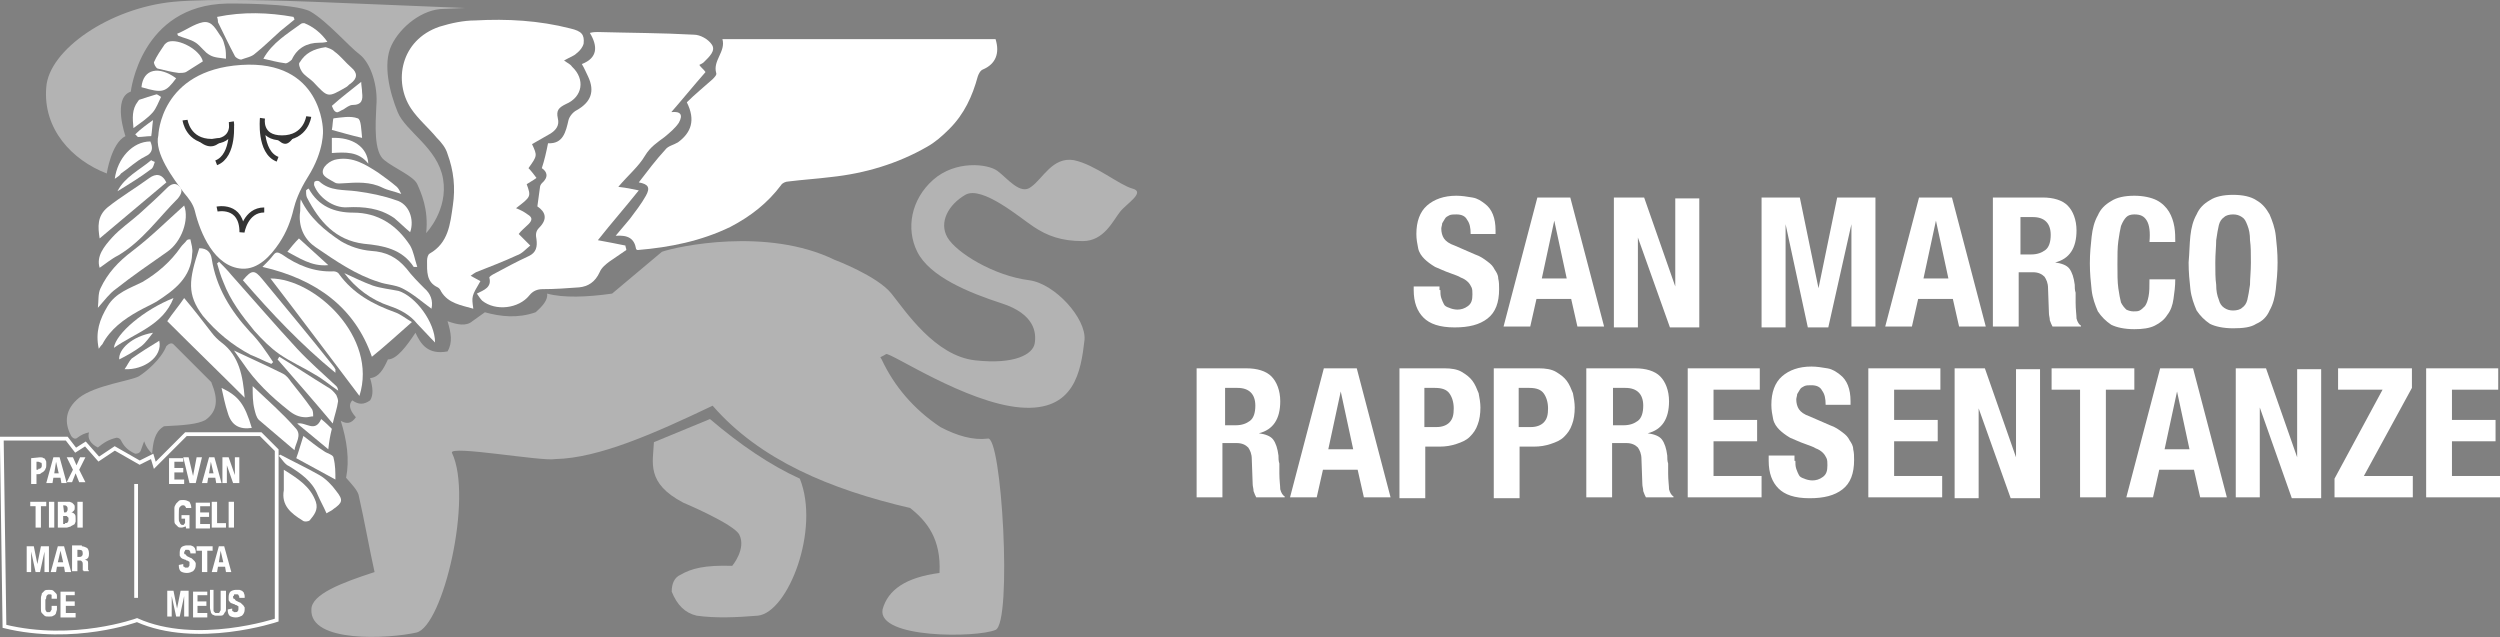 <svg xmlns="http://www.w3.org/2000/svg" xmlns:xlink="http://www.w3.org/1999/xlink" id="Livello_1" x="0px" y="0px" viewBox="0 0 281 71.6" style="enable-background:new 0 0 281 71.6;" xml:space="preserve"><rect x="0" y="0" width="281" height="71.6" fill="#808080" stroke="none"/><style type="text/css">	.st0{fill:#FFFFFF;}	.st1{fill:#333333;}	.st2{opacity:0.4;fill:#FFFFFF;}	.st3{fill:none;stroke:#FFFFFF;stroke-width:0.425;stroke-miterlimit:10;}	.st4{fill:none;stroke:#333333;stroke-width:0.567;stroke-miterlimit:10;}</style><g>	<path class="st0" d="M17.8,15.2c0,0,0.2-7.3,9.3-7.9s9.2,7.3,9.2,7.3s0.2,2.3-1.7,5.3c-1,1.6-1.4,2.8-1.6,3.6  c-0.3,1.3-0.8,2.6-1.6,3.8c-1,1.5-2.4,3-4.2,2.9c-3.1-0.2-4.7-4-5.3-6.5c-0.2-0.8-0.7-1.4-1.2-2C19.5,20.1,17.3,17.2,17.8,15.2z"></path>	<path class="st0" d="M77.2,11.5c0.9-0.9,1.9-1.7,2.9-2.6c0.2-0.2,0.5-0.5,0.4-0.7c-0.4-1.4,1.1-2.4,0.7-3.8c10.3,0,20.5,0,30.7,0  c0.5,1.6,0,2.8-1.4,3.4c-0.3,0.1-0.5,0.5-0.6,0.8c-0.6,2.2-1.5,4.2-3.2,5.9c-0.8,0.8-1.6,1.5-2.5,2c-3.3,1.9-7,3-10.8,3.4  c-1.6,0.2-3.2,0.3-4.8,0.5c-0.3,0-0.7,0.2-0.8,0.4c-1.5,2-3.4,3.5-5.7,4.7c-3.3,1.6-6.8,2.3-10.4,2.6c-0.1,0-0.1,0-0.2-0.1  c-0.2-1.2-0.9-1.6-2.3-1.5c0.6-0.7,1.1-1.3,1.6-1.9c0.6-0.8,1.3-1.7,1.8-2.6s0.3-1.3-0.8-1.5c1-1.3,1.9-2.5,3-3.7  c0.3-0.4,0.9-0.5,1.4-0.8C77.7,14.9,78.2,13.5,77.2,11.5z"></path>	<path class="st0" d="M63.4,6.8c0.4,0.3,0.7,0.4,0.9,0.7c1.5,1.4,1.2,3.4-0.7,4.2c-0.8,0.4-1.1,0.7-0.9,1.6c0.2,0.8-0.2,1.3-0.8,1.7  c-0.7,0.4-1.4,0.8-2.1,1.2c0.6,1.3,0.6,1.3-0.4,2.7c0.3,0.3,0.6,0.7,0.9,1.1c-0.4,0.3-0.8,0.5-1.1,0.7c0.5,1.4,0.5,1.4-1.2,2.7  c0.5,0.2,0.9,0.4,1.3,0.7c0.5,0.3,0.6,0.6,0.1,1.1c-0.4,0.4-0.8,0.7-1.1,1.1c0.5,0.5,0.9,0.9,1.3,1.3c-0.5,0.4-0.9,0.9-1.5,1.1  c-1.5,0.7-3.1,1.3-4.6,1.9c-0.2,0.1-0.3,0.2-0.6,0.4c0.4,0.2,0.7,0.4,1.1,0.6c-1,1.7-1,1.7-0.8,3.1c-1.4-0.4-2.8-0.6-3.6-1.9  c-0.1-0.2-0.2-0.4-0.4-0.5c-1.3-0.6-1.2-1.8-1.2-3c0-0.3,0.1-0.7,0.3-0.8c2.1-1.2,2.3-3.3,2.6-5.4c0.3-2,0.1-3.9-0.6-5.8  c-0.2-0.7-0.7-1.3-1.2-1.8c-0.9-1.1-2.1-2.1-2.9-3.3c-2-3-1.2-7.7,3.2-9.2c1.3-0.4,2.7-0.7,4-0.7c3.6-0.2,7.2,0,10.7,0.9  c1.3,0.3,1.6,0.7,1.5,1.7c-0.1,0.4-0.4,0.8-0.8,1.1C64.5,6.3,64.1,6.4,63.4,6.8z"></path>	<path class="st0" d="M60.4,23.2c0.1-0.8,0.2-1.5,0.3-2.2c0-0.1,0.1-0.3,0.2-0.4c0.8-0.7,0.6-1.3,0-1.7c0.3-0.9,0.5-1.8,0.7-2.8  c1.7,0.1,2-1.3,2.3-2.6c0.1-0.4,0.5-0.9,0.9-1.1c1.6-0.9,2.1-2.1,1.3-3.8c-0.2-0.4-0.4-0.9-0.7-1.4c1.8-0.7,1.8-2,0.9-3.5  c0.4-0.1,0.6-0.1,0.9-0.1c3.6,0.1,7.2,0.1,10.8,0.3c0.7,0,1.6,0.5,2,1.1c0.5,0.7-0.3,1.4-0.9,2c-0.1,0.1-0.3,0.2-0.5,0.3  c0.2,0.3,0.5,0.5,0.7,0.8c-1.4,1.6-2.7,3.2-4.1,4.8c-0.1-0.1-0.2-0.2-0.4-0.3c0.2,0,0.5,0,0.7,0c1-0.1,1.3,0.3,0.8,1.2  c-0.4,0.6-1,1.1-1.6,1.6c-0.8,0.6-1.6,1.1-2.2,2.1c-0.7,1.2-1.9,2.2-3,3.5c0.8,0.1,1.4,0.2,2.3,0.4c-1.6,2-3.1,3.7-4.6,5.6  c1.1,0.2,2.1,0.4,3.1,0.6c0,0.2,0.1,0.3,0.1,0.5c-0.6,0.4-1.3,0.9-1.9,1.3c-0.4,0.3-0.9,0.7-1.1,1.2c-0.5,1.1-1.3,1.6-2.3,1.7  c-1.4,0.1-2.7,0.2-4.1,0.2c-0.6,0-1.1,0.2-1.5,0.7c-1.2,1.5-3.8,1.8-5.3,0.6c-0.2-0.2-0.4-0.5-0.6-0.8c0.8-0.4,1.7-0.7,1.4-1.8  c0-0.1,0.3-0.3,0.5-0.4c1.3-0.7,2.6-1.4,3.9-2c0.9-0.4,1-1.1,0.9-1.9c-0.1-0.5-0.1-0.9,0.3-1.3C61.6,24.6,61.3,23.8,60.4,23.2z"></path>	<path class="st0" d="M29.5,30c0.5-0.5,0.9-0.9,1.2-1.3c0.3-0.4,0.5-0.4,1-0.1c1.7,1.2,3.6,2,5.8,1.9c0.2,0,0.5,0.1,0.6,0.3  c1.6,2.2,3.8,3.4,6.3,4.3c0.6,0.2,1.2,0.7,1.9,1.1c-1.6,1.4-3,2.7-4.5,3.9C39.9,34.6,35.6,31.4,29.5,30z"></path>	<path class="st0" d="M40.4,44.5c-3.4-4.5-6.7-8.9-10-13.2C35.4,31.3,42.5,37.9,40.4,44.5z"></path>	<path class="st0" d="M48.5,34.7c-1.1-0.8-2.1-1.7-3.3-2.3c-0.8-0.4-1.8-0.4-2.6-0.7c-2.6-0.8-4.9-2.4-7.1-3.9  c-1.2-0.8-1.9-2.1-1.8-3.7c0.1-0.5,0-1.1,0.1-1.7c1,2.1,2.7,3.5,4.5,4.7c1,0.6,2.2,1,3.4,1.1c1.7,0.1,2.9,0.7,4,2  c0.6,0.8,1.3,1.5,2,2.2C48.4,33,48.7,33.8,48.5,34.7z"></path>	<path class="st0" d="M21.4,26.9c0.1,0.5,0.3,1.1,0.2,1.6c-0.1,2.7-2,4.1-4,5.4c-0.7,0.4-1.4,0.7-2.1,1.1c-1.6,0.9-3.1,2-4,3.7  c-0.1,0.1-0.2,0.2-0.4,0.5c-0.4-1.9,0.1-3.3,1-4.8s2.5-2,3.9-2.7c1.7-1,3.2-2.3,4.3-3.9c0.2-0.3,0.5-0.5,0.7-0.8  C21.1,26.9,21.3,26.9,21.4,26.9z"></path>	<path class="st0" d="M22.4,27.9c0.9,0,1.3,0.5,1.4,1.2c0.5,3.2,2.1,5.8,4.3,8.2c1,1,1.8,2.2,2.6,3.4c-0.1,0.1-0.1,0.1-0.2,0.2  c-0.8-0.3-1.5-0.7-2.3-1c-2.1-1.1-3.9-2.6-5.4-4.4C21,33.1,21.2,31.5,22.4,27.9z"></path>	<path class="st0" d="M34.7,21.2c1.1,2,2.9,2.7,5,2.7c2.8,0,4.9,1.4,6.4,3.7c0.4,0.7,0.5,1.5,0.8,2.4c-0.3,0-0.4,0-0.4,0  c-1.3-2-3.4-2.4-5.6-2.6c-3.2-0.4-5-2.5-6.4-5.2c-0.1-0.2-0.1-0.6-0.1-0.8C34.6,21.2,34.7,21.2,34.7,21.2z"></path>	<path class="st0" d="M27.5,44.7c-2.9-2.9-5.8-5.7-8.7-8.6c0.6-0.9,1.3-1.7,1.9-2.6c1.1,1.3,2.1,2.6,3.1,3.9  c0.3,0.4,0.7,0.8,1.1,1.1C26.9,40,27.3,42.3,27.5,44.7z"></path>	<path class="st0" d="M38,43.9c-0.9-0.6-1.7-1.3-2.6-1.8c-1.3-0.8-2.7-1.4-4-2.3c-1-0.7-1.9-1.6-2.8-2.6c-1.4-1.7-2.7-3.4-3.5-5.5  c-0.3-0.7-0.5-1.4-0.7-2.1c0.1-0.1,0.2-0.1,0.2-0.2c0.5,0.5,1,1,1.4,1.5c2.5,2.8,4.9,5.6,7.4,8.3c1.4,1.5,2.9,2.8,4.4,4.2  C37.9,43.5,38,43.7,38,43.9C38.1,43.8,38,43.8,38,43.9z"></path>	<path class="st0" d="M11,34.6c0.1-0.8,0-1.6,0.3-2.2c0.8-1.7,2-3,3.6-4.2c2.1-1.6,3.9-3.4,5.8-5.1c0.6,1.6-0.3,4.1-1.9,5.2  c-2,1.4-3.9,2.7-5.8,4.2C12.3,33,11.8,33.7,11,34.6z"></path>	<path class="st0" d="M24.4,1.9c2.9-0.6,5.8-0.5,8.6,0c0,0.1,0.1,0.2,0.1,0.3c-0.5,0.4-1.1,0.9-1.6,1.3c-0.9,0.8-1.8,1.7-2.8,2.5  c-0.4,0.4-1.1,0.5-1.6,0.7c-0.2,0-0.6-0.2-0.7-0.4c-0.7-1.3-1.3-2.6-1.9-3.8C24.5,2.4,24.5,2.2,24.4,1.9z"></path>	<path class="st0" d="M11.2,30.1c-0.4-1.3,0.5-2.4,1.4-3.4s2.1-1.8,3.1-2.7c1-0.9,2.1-1.9,3.1-2.9c0.4-0.4,0.9-0.6,1.3-0.2  c0.5,0.4,0.3,0.9-0.1,1.4c-2.2,2.2-4,4.8-6.7,6.4C12.5,29.1,11.8,29.7,11.2,30.1z"></path>	<path class="st0" d="M36.6,5.3c0.3,0.1,0.7,0.2,1,0.5c0.7,0.5,1.2,1.2,1.9,1.8c0.7,0.6,0.7,1.2-0.1,1.8c-0.2,0.1-0.3,0.3-0.5,0.4  c-2.1,1.2-2,1.2-3.7-0.6c-0.4-0.4-1-0.7-1.3-1.2c-0.2-0.3-0.4-0.9-0.2-1C34.3,6,35.2,5.5,36.6,5.3z"></path>	<path class="st0" d="M26.3,39.4c1.9,0.9,3.7,1.7,5.5,2.6c0.4,0.2,0.7,0.6,0.9,0.9c0.8,1,1.6,2,2.3,3c0.2,0.2,0.2,0.6,0.2,0.9  c-0.3,0-0.5,0.1-0.8,0.1c-0.8,0-1.4-0.3-2-0.8c-1.9-1.5-3.7-3.2-5.1-5.3C27.1,40.5,26.7,40,26.3,39.4z"></path>	<path class="st0" d="M46.1,26.1c-0.6-0.5-1.2-1.1-1.8-1.6c-1.6-1.1-3.4-1.3-5.3-1.2c-1.5,0.1-3.2-1.1-3.7-2.5c0-0.1,0-0.4,0.1-0.4  c0.1-0.1,0.4-0.1,0.5,0c1.2,1.1,2.7,0.9,4.2,1.1s3,0.5,4.4,1C46,22.9,46.6,24.7,46.1,26.1z"></path>	<path class="st0" d="M37.7,41.9c-3.9-3.2-7.2-6.7-10.4-10.4c1-1.2,1.3-1.2,2.2-0.1c2.7,3.3,5.4,6.5,8,9.8c0.1,0.1,0.1,0.2,0.2,0.3  C37.7,41.5,37.7,41.6,37.7,41.9z"></path>	<path class="st0" d="M11.2,26.8c-0.2-1.3-0.3-2.5,0.9-3.5c1.5-1.2,3.2-2.2,4.7-3.3c0.7-0.5,1.4-0.5,1.9,0.5  C16.2,22.6,13.7,24.7,11.2,26.8z"></path>	<path class="st0" d="M48.9,38.5c-0.8-0.8-1.4-1.5-2-2.1c-0.8-1-1.9-1.6-3.1-2c-2.1-0.7-3.8-2-5.1-3.7c1.1,0.5,2.1,1,3.2,1.4  c0.9,0.3,1.9,0.4,2.9,0.6C46.7,33.3,48.9,36.2,48.9,38.5z"></path>	<path class="st0" d="M45.1,21.8c-0.8-0.3-1.5-0.4-2.1-0.7c-1.4-0.7-2.9-0.6-4.4-0.5c-0.3,0-0.7,0.1-1-0.1c-0.5-0.3-1.2-0.6-1.3-1  c-0.2-0.7,0.8-1.5,1.6-1.6c1.8-0.3,3.2,0.6,4.6,1.5c0.7,0.5,1.4,1,2.1,1.6C44.8,21.2,44.9,21.4,45.1,21.8z"></path>	<path class="st0" d="M28.4,43.4c1.7,1.6,3.4,3.1,4.8,4.7c0.8,0.8,0,1.7-0.1,2.5c-1.4-1.2-2.7-2.3-4-3.4c-0.3-0.3-0.4-0.8-0.5-1.2  C28.4,45.2,28.4,44.4,28.4,43.4z"></path>	<path class="st0" d="M36.8,4.7c-0.4,0.1-0.7,0.1-0.9,0.1c-1.4,0-2.5,0.6-3.1,1.9c-0.2,0.2-0.6,0.5-0.8,0.4  c-0.8-0.1-1.5-0.3-2.4-0.5c1-1.8,2.7-2.8,4.2-3.9c0.1-0.1,0.3-0.1,0.4-0.1C35.2,3,36.1,3.7,36.8,4.7z"></path>	<path class="st0" d="M37.4,47.6c-2.1-2.5-4.1-4.8-6.2-7.2c0.1-0.1,0.1-0.2,0.2-0.3c1.8,1.1,3.6,2.3,5.4,3.4c0.4,0.2,0.7,0.5,1,0.9  c0.1,0.2,0.2,0.5,0.2,0.7C37.9,45.9,37.6,46.7,37.4,47.6z"></path>	<path class="st0" d="M31.9,52.8c1.6,1,3,1.9,3.6,3.6c0.3,0.9-0.2,1.5-0.7,2.1c-0.1,0.1-0.6,0.2-0.8,0c-1.3-0.8-2.4-1.7-2.1-3.4  C31.9,54.4,31.9,53.7,31.9,52.8z"></path>	<path class="st0" d="M22.8,6.9c-0.6,0.4-1.3,0.8-1.9,1.2c-0.2,0.1-0.6,0.1-0.8,0.1c-0.8-0.1-1.6-0.3-2.4-0.5  c-0.2-0.1-0.4-0.5-0.4-0.7c0.3-0.7,0.8-1.4,1.2-2c0.1-0.1,0.2-0.2,0.4-0.3C20.1,4.3,22.5,5.6,22.8,6.9z"></path>	<path class="st0" d="M19.9,3.8c1-0.4,1.9-1.1,2.9-1.3c1.1-0.2,1.5,0.9,2.1,1.7c0.2,0.3,0.3,0.7,0.4,1.1s0.1,0.9,0.1,1.3  c-0.6-0.1-1.3-0.1-1.8-0.4c-0.6-0.3-1-1-1.6-1.4S20.7,4.3,20,4C20,4,20,3.9,19.9,3.8z"></path>	<path class="st0" d="M31.5,51.1c1.5,0.8,3,1.5,4.4,2.3c0.7,0.4,1.4,1.1,1.9,1.8c0.8,1,0.7,1.3-0.3,2c-0.2,0.2-0.5,0.3-0.8,0.5  c-0.3-0.7-0.7-1.4-1-2.1c-0.6-1.5-1.9-2.4-3.2-3.2c-0.5-0.2-0.8-0.8-1.2-1.2C31.4,51.2,31.4,51.2,31.5,51.1z"></path>	<path class="st0" d="M34.1,49c0.8,0.6,1.5,1.2,2.3,1.7c0.4,0.3,1.1,0.4,1.1,0.8c0.2,0.8,0.2,1.6,0.2,2.4c-1.5-0.8-2.9-1.6-4.4-2.4  C33.6,50.7,33.8,49.9,34.1,49z"></path>	<path class="st0" d="M19.5,33.5c-1.2,3.1-4.3,3.9-6.7,5.6C13,37.5,16.2,34.8,19.5,33.5z"></path>	<path class="st0" d="M28.3,48.1c-1.4,0.2-2.3-0.3-2.7-1.7c-0.3-0.9-0.5-1.9-0.7-2.8C26.8,44.5,27.5,45.4,28.3,48.1z"></path>	<path class="st0" d="M12.9,20.1c0.3-2.3,2-4.2,4-4.2c0.3,0.7,0.3,1.3-0.6,1.7c-1,0.5-1.8,1.3-2.7,1.9  C13.5,19.7,13.2,19.9,12.9,20.1z"></path>	<path class="st0" d="M15,14.4c-0.1-1.1-0.2-2.1,0.5-3c0.1-0.1,0.1-0.2,0.2-0.2c0.6-0.2,1.2-0.4,1.9-0.6c0.1,0,0.5,0.3,0.5,0.3  c-0.3,0.6-0.5,1.2-0.9,1.7C16.6,13.3,15.8,13.8,15,14.4z"></path>	<path class="st0" d="M19.8,8.8c-1.2,1.6-1.5,1.7-3.9,1C16.1,7.7,17.9,7.4,19.8,8.8z"></path>	<path class="st0" d="M40.7,15.5c-1.3-0.3-2.3-0.6-3.4-0.9c0.1-0.4,0.1-1.3,0.2-1.3c0.9-0.1,1.9-0.3,2.7,0  C40.6,13.4,40.6,14.6,40.7,15.5z"></path>	<path class="st0" d="M32.3,28.3c0.4-0.5,0.8-1,1.3-1.5c1,0.9,2.1,1.9,3.3,3C35,30,33.5,28.9,32.3,28.3z"></path>	<path class="st0" d="M14,41.5c0.3-0.4,0.5-0.9,0.8-1.2c1-0.7,2.1-1.4,3.1-2C18.3,40.1,16.2,41.6,14,41.5z"></path>	<path class="st0" d="M41.4,18.4c-1.1-1.4-2.6-1.3-4.1-1.2c0-0.6,0-1.2,0-1.7C39.6,15.4,41.3,16.5,41.4,18.4z"></path>	<path class="st0" d="M36.9,50.5c-1.2-1-2.3-1.9-3.5-2.9c1-0.2,2,1.1,2.7-0.5c0.5,0.4,0.9,0.8,1.2,1.1C37.1,49,37,49.6,36.9,50.5z"></path>	<path class="st0" d="M37.3,11.9c1.1-1,2.2-1.8,3.3-2.7c0,0.4,0.1,0.8,0.1,1.2c0.1,0.8,0,1.4-1.1,1.4c-0.3,0-0.7,0.3-1,0.5  c-0.3,0.1-0.6,0.4-0.8,0.3C37.5,12.5,37.4,12.1,37.3,11.9z"></path>	<path class="st0" d="M13.4,40.4c-0.1-1.1,1.4-2.6,3.8-3c-0.4,0.5-0.8,1.1-1.3,1.5C15.1,39.5,14.2,40,13.4,40.4z"></path>	<path class="st0" d="M17.4,18.2c-0.1,0.3-0.2,0.7-0.4,0.8c-1.2,0.9-2.5,1.7-3.8,2.5c0.8-1.6,2.5-2.4,3.8-3.5  C17.1,18.1,17.2,18.1,17.4,18.2z"></path>	<path class="st0" d="M17.2,13.5c-0.1,0.7-0.1,1.2-0.2,1.8c-0.5,0-1,0.1-1.5,0.1c-0.1-0.1-0.2-0.2-0.3-0.3  C15.8,14.5,16.5,14,17.2,13.5z"></path>	<path class="st1" d="M33.3,15c-0.9,1.4-1.3,1.5-2.3,0.5C31.7,15.4,32.5,15.2,33.3,15z"></path>	<path class="st1" d="M25.1,15.5c-0.7,1.1-1.7,1.3-2.8,0.3C23,15.8,24.3,15.5,25.1,15.5z"></path>	<g>		<path class="st0" d="M161.9,32.6c0,0.3,0,0.6,0.1,0.9c0.1,0.3,0.2,0.5,0.3,0.7s0.3,0.3,0.6,0.4c0.2,0.1,0.6,0.2,0.9,0.2   c0.4,0,0.8-0.1,1.2-0.4c0.4-0.3,0.5-0.7,0.5-1.3c0-0.3,0-0.6-0.1-0.8s-0.2-0.4-0.4-0.6s-0.5-0.4-0.8-0.5c-0.3-0.2-0.7-0.3-1.2-0.5   c-0.6-0.2-1.2-0.5-1.7-0.7c-0.5-0.3-0.9-0.6-1.2-0.9s-0.6-0.7-0.7-1.2c-0.1-0.5-0.2-1-0.2-1.6c0-1.4,0.4-2.5,1.2-3.2   s1.9-1.1,3.3-1.1c0.6,0,1.2,0.1,1.8,0.2s1,0.4,1.4,0.7s0.7,0.7,0.9,1.2s0.3,1.1,0.3,1.8v0.4h-2.8c0-0.7-0.1-1.2-0.4-1.6   c-0.2-0.4-0.6-0.6-1.2-0.6c-0.3,0-0.6,0-0.8,0.1s-0.4,0.2-0.5,0.4c-0.1,0.2-0.2,0.3-0.3,0.5c0,0.2-0.1,0.4-0.1,0.6   c0,0.4,0.1,0.8,0.3,1.1c0.2,0.3,0.6,0.6,1.2,0.8l2.3,1c0.6,0.2,1,0.5,1.4,0.8s0.6,0.5,0.8,0.9c0.2,0.3,0.4,0.6,0.4,1   c0.1,0.4,0.1,0.8,0.1,1.2c0,1.5-0.4,2.6-1.3,3.3c-0.9,0.7-2.1,1-3.7,1c-1.7,0-2.8-0.4-3.5-1.1c-0.7-0.7-1.1-1.7-1.1-3.1v-0.4h2.9   v0.4H161.9z"></path>		<path class="st0" d="M176.5,22.2l3.8,14.5h-3l-0.7-3.1h-3.9l-0.7,3.1h-3l3.8-14.5H176.5z M176.1,31.3l-1.4-6.5l0,0l-1.4,6.5H176.1   z"></path>		<path class="st0" d="M188.3,32.2L188.3,32.2v-9.9h2.7v14.5h-3.3l-3.6-10.1l0,0v10.1h-2.7V22.2h3.4L188.3,32.2z"></path>		<path class="st0" d="M202.3,22.2l2.1,10.2l0,0l2.1-10.2h4.3v14.5h-2.7V25.2l0,0l-2.6,11.6h-2.3l-2.5-11.6l0,0v11.6H198V22.2H202.3   z"></path>		<path class="st0" d="M219.4,22.2l3.8,14.5h-3l-0.7-3.1h-3.9l-0.7,3.1h-3l3.8-14.5H219.4z M219,31.3l-1.4-6.5l0,0l-1.4,6.5H219z"></path>		<path class="st0" d="M229.6,22.2c1.2,0,2.2,0.3,2.8,0.9s1,1.6,1,2.8c0,1-0.2,1.8-0.6,2.4s-1,1-1.8,1.2l0,0   c0.7,0.1,1.3,0.3,1.6,0.7c0.3,0.4,0.5,1,0.6,1.8c0,0.3,0,0.6,0.1,0.9c0,0.3,0,0.7,0,1.1c0,0.8,0.1,1.4,0.1,1.8   c0.1,0.4,0.3,0.7,0.5,0.8v0.1h-3.2c-0.1-0.2-0.2-0.4-0.3-0.7c0-0.3-0.1-0.5-0.1-0.8l-0.1-2.8c0-0.6-0.2-1-0.4-1.3   c-0.3-0.3-0.7-0.5-1.3-0.5h-1.6v6.1H224V22.2H229.6z M228.3,28.6c0.7,0,1.2-0.2,1.6-0.5s0.6-0.9,0.6-1.7c0-1.3-0.7-2-2-2h-1.4v4.2   C227.1,28.6,228.3,28.6,228.3,28.6z"></path>		<path class="st0" d="M241.3,24.8c-0.3-0.5-0.7-0.7-1.4-0.7c-0.4,0-0.7,0.1-0.9,0.3c-0.2,0.2-0.4,0.5-0.6,1c-0.1,0.4-0.2,1-0.3,1.7   s-0.1,1.6-0.1,2.6c0,1.1,0,2,0.1,2.7c0.1,0.7,0.2,1.2,0.3,1.6c0.2,0.4,0.4,0.6,0.6,0.8c0.2,0.1,0.5,0.2,0.8,0.2s0.5,0,0.7-0.1   s0.4-0.3,0.6-0.5c0.2-0.3,0.3-0.6,0.4-1.1c0.1-0.5,0.1-1.1,0.1-1.9h2.9c0,0.8-0.1,1.5-0.2,2.2c-0.1,0.7-0.3,1.3-0.7,1.8   c-0.3,0.5-0.8,0.9-1.4,1.2c-0.6,0.3-1.4,0.4-2.3,0.4c-1.1,0-2-0.2-2.6-0.5c-0.6-0.4-1.1-0.9-1.5-1.5c-0.3-0.7-0.6-1.5-0.7-2.4   c-0.1-0.9-0.2-1.9-0.2-3s0.1-2.1,0.2-3c0.1-0.9,0.3-1.7,0.7-2.4c0.3-0.7,0.8-1.2,1.5-1.6c0.6-0.4,1.5-0.6,2.6-0.6   c1,0,1.9,0.2,2.5,0.5s1.1,0.8,1.4,1.3c0.3,0.5,0.5,1.1,0.6,1.7s0.1,1.2,0.1,1.7h-2.9C241.7,26.1,241.6,25.3,241.3,24.8z"></path>		<path class="st0" d="M246.2,26.5c0.1-0.9,0.3-1.7,0.7-2.4c0.3-0.7,0.8-1.2,1.5-1.6c0.6-0.4,1.5-0.6,2.6-0.6s2,0.2,2.6,0.6   c0.7,0.4,1.1,0.9,1.5,1.6c0.3,0.7,0.6,1.5,0.7,2.4c0.1,0.9,0.2,1.9,0.2,3s-0.1,2.1-0.2,3c-0.1,0.9-0.3,1.7-0.7,2.4   c-0.3,0.7-0.8,1.2-1.5,1.5c-0.6,0.4-1.5,0.5-2.6,0.5s-2-0.2-2.6-0.5c-0.6-0.4-1.1-0.9-1.5-1.5c-0.3-0.7-0.6-1.5-0.7-2.4   c-0.1-0.9-0.2-1.9-0.2-3C246.1,28.4,246.1,27.4,246.2,26.5z M249.1,32c0,0.7,0.1,1.2,0.3,1.7c0.1,0.4,0.3,0.7,0.6,0.9   s0.6,0.3,1,0.3s0.8-0.1,1-0.3c0.3-0.2,0.5-0.5,0.6-0.9s0.2-1,0.3-1.7c0-0.7,0.1-1.5,0.1-2.5s0-1.8-0.1-2.5c0-0.7-0.1-1.2-0.3-1.7   s-0.3-0.7-0.6-0.9c-0.3-0.2-0.6-0.3-1-0.3s-0.8,0.1-1,0.3c-0.3,0.2-0.5,0.5-0.6,0.9s-0.2,1-0.3,1.7c0,0.7-0.1,1.5-0.1,2.5   S249,31.3,249.1,32z"></path>		<path class="st0" d="M140.1,41.4c1.2,0,2.2,0.3,2.8,0.9s1,1.6,1,2.8c0,1-0.2,1.8-0.6,2.4s-1,1-1.8,1.2l0,0   c0.7,0.1,1.3,0.3,1.6,0.7s0.5,1,0.6,1.8c0,0.3,0,0.6,0.1,0.9c0,0.3,0,0.7,0,1.1c0,0.8,0.1,1.4,0.1,1.8c0.1,0.4,0.3,0.7,0.5,0.8   v0.1h-3.2c-0.1-0.2-0.2-0.4-0.3-0.7c0-0.3-0.1-0.5-0.1-0.8l-0.1-2.8c0-0.6-0.2-1-0.4-1.3c-0.3-0.3-0.7-0.5-1.3-0.5h-1.6v6.1h-2.9   V41.4H140.1z M138.9,47.8c0.7,0,1.2-0.2,1.6-0.5s0.6-0.9,0.6-1.7c0-1.3-0.7-2-2-2h-1.4v4.2H138.9z"></path>		<path class="st0" d="M152.5,41.4l3.8,14.5h-3l-0.7-3.1h-3.9l-0.7,3.1h-3l3.8-14.5H152.5z M152.1,50.5l-1.4-6.5l0,0l-1.4,6.5H152.1   z"></path>		<path class="st0" d="M162.4,41.4c0.7,0,1.4,0.1,1.9,0.4c0.5,0.3,0.9,0.6,1.2,1s0.5,0.9,0.7,1.4c0.1,0.5,0.2,1.1,0.2,1.6   c0,0.7-0.1,1.4-0.3,1.9c-0.2,0.6-0.5,1-0.9,1.4s-0.9,0.6-1.5,0.8s-1.2,0.3-1.9,0.3h-1.6V56h-2.9V41.4H162.4z M161.5,48   c0.6,0,1.1-0.2,1.4-0.5c0.4-0.4,0.5-0.9,0.5-1.6c0-0.7-0.2-1.3-0.5-1.7s-0.8-0.6-1.6-0.6h-1.2V48C160.1,48,161.5,48,161.5,48z"></path>		<path class="st0" d="M173,41.4c0.7,0,1.4,0.1,1.9,0.4c0.5,0.3,0.9,0.6,1.2,1s0.5,0.9,0.7,1.4c0.1,0.5,0.2,1.1,0.2,1.6   c0,0.7-0.1,1.4-0.3,1.9c-0.2,0.6-0.5,1-0.9,1.4s-0.9,0.6-1.5,0.8s-1.2,0.3-1.9,0.3h-1.6V56h-2.9V41.4H173z M172.1,48   c0.6,0,1.1-0.2,1.4-0.5c0.4-0.4,0.5-0.9,0.5-1.6c0-0.7-0.2-1.3-0.5-1.7s-0.8-0.6-1.6-0.6h-1.2V48C170.7,48,172.1,48,172.1,48z"></path>		<path class="st0" d="M183.8,41.4c1.2,0,2.2,0.3,2.8,0.9s1,1.6,1,2.8c0,1-0.2,1.8-0.6,2.4s-1,1-1.8,1.2l0,0   c0.7,0.1,1.3,0.3,1.6,0.7s0.5,1,0.6,1.8c0,0.3,0,0.6,0.1,0.9c0,0.3,0,0.7,0,1.1c0,0.8,0.1,1.4,0.1,1.8c0.1,0.4,0.3,0.7,0.5,0.8   v0.1H185c-0.1-0.2-0.2-0.4-0.3-0.7c0-0.3-0.1-0.5-0.1-0.8l-0.1-2.8c0-0.6-0.2-1-0.4-1.3c-0.3-0.3-0.7-0.5-1.3-0.5h-1.6v6.1h-2.9   V41.4H183.8z M182.5,47.8c0.7,0,1.2-0.2,1.6-0.5s0.6-0.9,0.6-1.7c0-1.3-0.7-2-2-2h-1.4v4.2H182.5z"></path>		<path class="st0" d="M197.8,43.8h-5.2v3.4h4.9v2.4h-4.9v3.9h5.4v2.4h-8.3V41.4h8.1V43.8z"></path>		<path class="st0" d="M201.8,51.8c0,0.3,0,0.6,0.1,0.9c0.1,0.3,0.2,0.5,0.3,0.7s0.3,0.3,0.6,0.4c0.2,0.1,0.6,0.2,0.9,0.2   c0.4,0,0.8-0.1,1.2-0.4c0.4-0.3,0.5-0.7,0.5-1.3c0-0.3,0-0.6-0.1-0.8s-0.2-0.4-0.4-0.6s-0.5-0.4-0.8-0.5c-0.3-0.2-0.7-0.3-1.2-0.5   c-0.6-0.2-1.2-0.5-1.7-0.7c-0.5-0.3-0.9-0.6-1.2-0.9c-0.3-0.3-0.6-0.7-0.7-1.2c-0.1-0.5-0.2-1-0.2-1.6c0-1.4,0.4-2.5,1.2-3.2   s1.9-1.1,3.3-1.1c0.6,0,1.2,0.1,1.8,0.2s1,0.4,1.4,0.7s0.7,0.7,0.9,1.2s0.3,1.1,0.3,1.8v0.4h-2.8c0-0.7-0.1-1.2-0.4-1.6   c-0.2-0.4-0.6-0.6-1.2-0.6c-0.3,0-0.6,0-0.8,0.1s-0.4,0.2-0.5,0.4s-0.2,0.3-0.3,0.5c0,0.2-0.1,0.4-0.1,0.6c0,0.4,0.1,0.8,0.3,1.1   s0.6,0.6,1.2,0.8l2.3,1c0.6,0.2,1,0.5,1.4,0.8s0.6,0.5,0.8,0.9c0.2,0.3,0.4,0.6,0.4,1c0.1,0.4,0.1,0.8,0.1,1.2   c0,1.5-0.4,2.6-1.3,3.3c-0.9,0.7-2.1,1-3.7,1c-1.7,0-2.8-0.4-3.5-1.1c-0.7-0.7-1.1-1.7-1.1-3.1v-0.6h2.9v0.6H201.8z"></path>		<path class="st0" d="M218.1,43.8h-5.2v3.4h4.9v2.4h-4.9v3.9h5.4v2.4H210V41.4h8.1V43.8z"></path>		<path class="st0" d="M226.6,51.4L226.6,51.4v-9.9h2.7V56H226l-3.6-10.1l0,0V56h-2.7V41.4h3.4L226.6,51.4z"></path>		<path class="st0" d="M239.9,43.8h-3.2v12.1h-2.9V43.8h-3.2v-2.4h9.3L239.9,43.8L239.9,43.8z"></path>		<path class="st0" d="M246.5,41.4l3.8,14.5h-3l-0.7-3.1h-3.9l-0.7,3.1h-3l3.8-14.5H246.5z M246.1,50.5l-1.4-6.5l0,0l-1.4,6.5H246.1   z"></path>		<path class="st0" d="M258.2,51.4L258.2,51.4v-9.9h2.7V56h-3.3L254,45.8l0,0v10.1h-2.7V41.4h3.4L258.2,51.4z"></path>		<path class="st0" d="M267.8,43.8h-5v-2.4h8.3v2.2l-5.4,9.9h5.5v2.4h-8.8v-2.1L267.8,43.8z"></path>		<path class="st0" d="M280.8,43.8h-5.2v3.4h4.9v2.4h-4.9v3.9h5.4v2.4h-8.3V41.4h8.1V43.8z"></path>	</g>	<path class="st2" d="M19.5,38.7l4.2,4.2c0,0,0.1,0.1,0.1,0.2c0.7,1.7,0.7,3.1-0.7,4.1c-0.9,0.5-2.5,0.6-4.5,0.7  c-0.1,0-0.2,0-0.3,0.1c-0.9,0.6-1.1,1.7-1.2,3c-0.4-0.4-0.7-0.8-0.9-1.4l-0.4,1.1c-0.1,0.2-0.3,0.3-0.6,0.3  c-0.9-0.4-1.3-0.9-1.6-1.5c-0.1-0.2-0.3-0.3-0.5-0.3c-0.9,0.2-1.5,0.6-2.1,1.1c-0.8-0.4-1.2-1-1-1.7c-0.5,0.1-0.9,0.3-1.3,0.6  C8.5,49.4,8.2,49.3,8,49c-0.8-1.5-0.7-3,0.9-4.3c1.8-1.4,5.8-1.9,6.7-2.4c0.8-0.5,2.5-1.9,3.1-3.4C19,38.6,19.3,38.5,19.5,38.7z"></path>	<path class="st2" d="M99.1,40.4c1.4,3,3.6,5.6,6.6,7.6c1.9,1,3.7,1.5,5.3,1.3c1.6-0.6,2.8,20.7,0.9,21.5c-2.1,0.9-13.3,1-12.7-2.3  c0.6-2.2,2.6-3.6,6.4-4.1c0.2-3.8-1.4-5.8-3.3-7.3c-9-2.1-16.9-5.4-22.2-11.5c-6.5,3.1-12.8,5.9-17.7,6c-1.4,0.3-12-1.6-11.6-0.7  c2.4,5-1,19.5-4,20.2c-3.1,0.7-12,1.2-11.8-2.6c0-1.7,3.4-3,7.1-4.2c-0.6-2.7-1.1-5.6-1.8-8.7c-0.2-0.6-0.8-1.2-1.4-1.9  c0.4-2,0.1-4.2-0.6-6.4c0.7,0.4,1.2,0.3,1.7-0.4c-0.8-0.9-0.8-1.5-0.4-1.9c0.7,0.5,1.3,0.5,2,0c0.4-0.6,0.3-1.5,0-2.5  c1-0.1,1.5-1,2-2.1c1,0,2.1-1.5,3.1-3c0.6,1.3,1.4,2.5,3.6,2.1c0.6-1,0.4-2.1,0-3.4c1.1,0.4,2.1,0.6,2.8,0l1.4-1  c1.8,0.5,3.7,0.7,5.7,0c0.8-0.7,1.4-1.4,1.3-2.1c1.8,0.5,4.5,0.4,7.3,0l5.6-4.7c1.7-0.6,11.8-2.8,19.4,0.9c0,0,4.8,1.8,6.4,3.8  c1.6,2,4.9,7,9.4,7.5s6.5-0.7,6.7-1.9s0-3.3-3.7-4.5s-8.1-3-9.5-5.8c-1.3-2.6-0.7-5.9,1.8-8.1s6.1-1.8,7.2-1s2.6,2.8,3.8,1.8  c1.3-0.9,2.4-3.4,4.8-3c2.4,0.5,5.1,2.8,6.6,3.2c1.5,0.4-0.7,1.7-1.4,2.6c-0.8,1-1.8,3.3-4.2,3.3c-2.4,0-4-0.6-5.5-1.6  c-1.4-0.9-5.8-4.7-7.7-3.6c-1.9,1.1-3,3.1-2,4.8c1,1.7,5.2,4.3,9.2,4.8c2.9,0.4,6.4,4.3,6.2,6.7c-0.4,3.5-1.1,8.1-7.2,7.6  c-6.1-0.5-14.6-6.2-15.1-6C98.8,40.3,98.9,40,99.1,40.4z"></path>	<path class="st2" d="M73.5,49.7l6.3-2.6c3.4,2.9,6.8,5.2,10.1,6.7c2.3,5.7-1.3,15-4.7,15.4c-2.4,0.2-4.8,0.3-6.9,0  c-1.3-0.3-2.2-1.2-2.8-2.7c0-0.9,0.3-1.6,1-1.9c1.2-0.7,2.7-1.1,5.8-1c0,0,1.6-1.9,0.8-3.5c-0.6-1.2-6.3-3.6-6.3-3.6  C72.6,54.3,73.4,52,73.5,49.7z"></path>	<path class="st2" d="M12,19.5c0,0,0.5-3.4,2.1-4.2c0,0-1.5-4.3,0.6-5c0,0,1.1-9.7,10.8-9.9c0,0,7.6-0.1,9.4,0.9  c1.9,1.1,4.4,4,5.5,4.8c1.3,1,2.1,3.6,1.9,5.8C42.2,14,42,17.1,43.2,18c1.1,0.9,3.3,1.8,3.7,2.7c0.4,0.9,1.3,2.8,1,5.5  c0,0,2.5-2.6,1.9-6.1s-4.2-5.3-5.1-7.5S43,7.2,44,5.1C45,3,47.5,1,49.9,1c2.4-0.1,2.4-0.1,2.4-0.1S37.7,0.3,35.2,0.2  s-11.5-0.4-15.7,0c-7.2,0.7-14,5.4-14.3,9.6C4.8,14.5,8.1,18,12,19.5z"></path>	<path class="st3" d="M0.2,49.3h7.3l1,1.3l1.1-0.7l1.5,1.7l1.8-1.2l2.8,1.6l1.4-0.7l0.3,1l3.5-3.5h8.4l1.8,1.8v19.1c0,0-9,3-15.7,0  c0,0-7.1,2.6-14.9,0.7L0.2,49.3z"></path>	<g>		<path class="st0" d="M4.5,51.4c0.1,0,0.3,0,0.4,0.1c0.1,0,0.2,0.1,0.2,0.2c0.1,0.1,0.1,0.2,0.1,0.3s0,0.2,0,0.3s0,0.3-0.1,0.4   c0,0.1-0.1,0.2-0.2,0.3s-0.2,0.1-0.3,0.2s-0.2,0.1-0.4,0.1H4.1v1.1H3.5v-2.9L4.5,51.4L4.5,51.4z M4.3,52.7c0.1,0,0.2,0,0.3-0.1   c0.1-0.1,0.1-0.2,0.1-0.3s0-0.3-0.1-0.3s-0.2-0.1-0.3-0.1H4.1v0.9h0.2V52.7z"></path>		<path class="st0" d="M6.7,51.4l0.8,2.9H6.9l-0.1-0.6H6l-0.1,0.6H5.2L6,51.4H6.7z M6.6,53.2l-0.3-1.3l0,0l-0.2,1.3H6.6z"></path>		<path class="st0" d="M8.2,51.4l0.4,0.9L9,51.4h0.6l-0.7,1.4l0.7,1.4H8.9l-0.4-1l-0.4,1H7.5l0.7-1.4l-0.7-1.4H8.2z"></path>		<path class="st0" d="M5.2,56.9H4.6v2.4H4v-2.4H3.4v-0.5h1.8V56.9z"></path>		<path class="st0" d="M5.5,56.4h0.6v2.9H5.5V56.4z"></path>		<path class="st0" d="M7.5,56.4c0.1,0,0.2,0,0.3,0c0.1,0,0.2,0.1,0.3,0.1c0.1,0.1,0.1,0.1,0.2,0.2s0.1,0.2,0.1,0.3   c0,0.2,0,0.3-0.1,0.4c-0.1,0.1-0.2,0.2-0.3,0.2l0,0c0.2,0,0.3,0.1,0.4,0.2c0.1,0.1,0.1,0.3,0.1,0.5c0,0.1,0,0.2,0,0.3   s-0.1,0.2-0.1,0.3c-0.3,0.2-0.4,0.2-0.5,0.3c-0.1,0-0.3,0.1-0.4,0.1h-1v-2.9C6.5,56.4,7.5,56.4,7.5,56.4z M7.2,57.6   c0.2,0,0.3,0,0.3-0.1c0.1-0.1,0.1-0.2,0.1-0.3s0-0.2-0.1-0.3s-0.2-0.1-0.3-0.1H7.1L7.2,57.6L7.2,57.6L7.2,57.6z M7.3,58.8   c0.1,0,0.3,0,0.3-0.1c0.1-0.1,0.1-0.2,0.1-0.3s0-0.2,0-0.2l-0.1-0.1L7.5,58c-0.1,0-0.1,0-0.2,0H7.1v0.9h0.2V58.8z"></path>		<path class="st0" d="M8.7,56.4h0.6v2.9H8.7V56.4z"></path>		<path class="st0" d="M3.8,61.4l0.4,2l0,0l0.4-2h0.9v2.9H5V62l0,0l-0.5,2.3H4L3.5,62l0,0v2.3H3v-2.9C3,61.4,3.8,61.4,3.8,61.4z"></path>		<path class="st0" d="M7.2,61.4L8,64.3H7.3l-0.1-0.6H6.4l-0.1,0.6H5.7l0.8-2.9C6.5,61.4,7.2,61.4,7.2,61.4z M7.1,63.2l-0.3-1.3l0,0   l-0.3,1.3H7.1z"></path>		<path class="st0" d="M9.2,61.4c0.2,0,0.4,0.1,0.6,0.2c0.1,0.1,0.2,0.3,0.2,0.6c0,0.2,0,0.3-0.1,0.5c-0.1,0.1-0.2,0.2-0.4,0.2l0,0   c0.1,0,0.2,0.1,0.3,0.1c0.1,0.1,0.1,0.2,0.1,0.3s0,0.1,0,0.2c0,0.1,0,0.1,0,0.2c0,0.2,0,0.3,0,0.3c0,0.1,0.1,0.1,0.1,0.2l0,0H9.4   c0,0,0-0.1-0.1-0.1c0-0.1,0-0.1,0-0.2v-0.5c0-0.1,0-0.2-0.1-0.3S9.1,63,9,63H8.7v1.2H8.1v-2.9h1.1V61.4z M8.9,62.6   c0.1,0,0.2,0,0.3-0.1s0.1-0.2,0.1-0.3c0-0.3-0.1-0.4-0.4-0.4H8.7v0.8H8.9z"></path>		<path class="st0" d="M5.8,66.9c0-0.1-0.1-0.1-0.3-0.1c-0.1,0-0.1,0-0.2,0.1c0,0-0.1,0.1-0.1,0.2s0,0.2-0.1,0.3c0,0.1,0,0.3,0,0.5   s0,0.4,0,0.5s0,0.2,0.1,0.3c0,0.1,0.1,0.1,0.1,0.1s0.1,0,0.2,0s0.1,0,0.1,0l0.1-0.1c0-0.1,0.1-0.1,0.1-0.2s0-0.2,0-0.4h0.6   c0,0.2,0,0.3,0,0.4s-0.1,0.3-0.1,0.4S6.1,69.2,6,69.2c-0.1,0.1-0.3,0.1-0.5,0.1s-0.4,0-0.5-0.1S4.8,69,4.7,68.9   c-0.1-0.1-0.1-0.3-0.1-0.5s0-0.4,0-0.6s0-0.4,0-0.6s0.1-0.3,0.1-0.5c0.1-0.1,0.2-0.2,0.3-0.3c0.1-0.1,0.3-0.1,0.5-0.1   s0.4,0,0.5,0.1s0.2,0.2,0.3,0.3c0.1,0.1,0.1,0.2,0.1,0.3s0,0.2,0,0.3H5.8C5.8,67.2,5.8,67,5.8,66.9z"></path>		<path class="st0" d="M8.4,66.9h-1v0.7h1v0.5h-1v0.8h1.1v0.5H6.8v-2.9h1.6C8.4,66.5,8.4,66.9,8.4,66.9z"></path>	</g>	<g>		<path class="st0" d="M20.6,51.9h-1v0.7h1v0.5h-1v0.8h1.1v0.5H19v-2.9h1.6V51.9z"></path>		<path class="st0" d="M21.7,53.5L21.7,53.5l0.4-2.1h0.6L22,54.3h-0.7l-0.7-2.9h0.6L21.7,53.5z"></path>		<path class="st0" d="M24.1,51.4l0.8,2.9h-0.6l-0.1-0.6h-0.8l-0.1,0.6h-0.6l0.8-2.9H24.1z M24,53.2l-0.3-1.3l0,0l-0.2,1.3H24z"></path>		<path class="st0" d="M26.4,53.4L26.4,53.4v-2h0.5v2.9h-0.7l-0.7-2l0,0v2H25v-2.9h0.7L26.4,53.4z"></path>		<path class="st0" d="M20.9,57.1c0-0.1,0-0.1-0.1-0.2l-0.1-0.1c0,0-0.1,0-0.2,0s-0.2,0.1-0.3,0.2s-0.1,0.4-0.1,0.8   c0,0.2,0,0.3,0,0.5s0,0.3,0.1,0.4c0,0.1,0.1,0.2,0.1,0.2c0.1,0.1,0.1,0.1,0.2,0.1h0.1c0,0,0.1,0,0.1-0.1l0.1-0.1   c0-0.1,0-0.1,0-0.2v-0.3h-0.4v-0.4h0.9v1.5h-0.4v-0.3l0,0c0.1,0,0,0.1-0.1,0.1s-0.2,0.1-0.4,0.1c-0.2,0-0.3,0-0.4-0.1   s-0.2-0.2-0.3-0.3s-0.1-0.3-0.1-0.5s0-0.4,0-0.7c0-0.2,0-0.5,0-0.6c0-0.2,0.1-0.3,0.2-0.5c0.1-0.1,0.2-0.2,0.3-0.3   c0.1-0.1,0.3-0.1,0.5-0.1c0.3,0,0.5,0.1,0.7,0.2c0.1,0.2,0.2,0.4,0.2,0.7L20.9,57.1C20.9,57.2,20.9,57.1,20.9,57.1z"></path>		<path class="st0" d="M23.5,56.9h-1v0.7h1v0.5h-1v0.8h1.1v0.5H22v-2.9h1.6v0.4H23.5z"></path>		<path class="st0" d="M23.8,56.4h0.6v2.4h1v0.5h-1.6V56.4z"></path>		<path class="st0" d="M25.7,56.4h0.6v2.9h-0.6V56.4z"></path>		<path class="st0" d="M20.6,63.4c0,0.1,0,0.1,0,0.2s0,0.1,0.1,0.1l0.1,0.1c0,0,0.1,0,0.2,0s0.2,0,0.2-0.1c0.1-0.1,0.1-0.1,0.1-0.3   c0-0.1,0-0.1,0-0.2c0,0,0-0.1-0.1-0.1c0,0-0.1-0.1-0.2-0.1s-0.1-0.1-0.2-0.1s-0.2-0.1-0.3-0.1c-0.1-0.1-0.2-0.1-0.2-0.2   c-0.1-0.1-0.1-0.1-0.1-0.2c0-0.1,0-0.2,0-0.3c0-0.3,0.1-0.5,0.2-0.6s0.4-0.2,0.6-0.2c0.1,0,0.2,0,0.4,0c0.1,0,0.2,0.1,0.3,0.1   c0.1,0.1,0.1,0.1,0.2,0.2c0,0.1,0.1,0.2,0.1,0.4v0.2h-0.6c0-0.1,0-0.2-0.1-0.3c0-0.1-0.1-0.1-0.2-0.1s-0.1,0-0.2,0s-0.1,0-0.1,0.1   c0,0,0,0.1-0.1,0.1v0.1c0,0.1,0,0.2,0.1,0.2s0.1,0.1,0.2,0.2l0.4,0.2c0.1,0,0.2,0.1,0.3,0.2c0.1,0.1,0.1,0.1,0.2,0.2   c0,0.1,0.1,0.1,0.1,0.2c0,0.1,0,0.2,0,0.2c0,0.3-0.1,0.5-0.3,0.7c-0.2,0.1-0.4,0.2-0.7,0.2c-0.3,0-0.6-0.1-0.7-0.2   c-0.1-0.1-0.2-0.3-0.2-0.6v-0.1L20.6,63.4L20.6,63.4z"></path>		<path class="st0" d="M23.9,61.9h-0.6v2.4h-0.6v-2.4h-0.6v-0.5h1.8C23.9,61.4,23.9,61.9,23.9,61.9z"></path>		<path class="st0" d="M25.2,61.4l0.8,2.9h-0.6l-0.1-0.6h-0.8l-0.1,0.6h-0.6l0.8-2.9C24.6,61.4,25.2,61.4,25.2,61.4z M25.1,63.2   l-0.3-1.3l0,0l-0.2,1.3H25.1z"></path>		<path class="st0" d="M19.5,66.4l0.4,2l0,0l0.4-2h0.9v2.9h-0.5V67l0,0l-0.5,2.3h-0.4L19.3,67l0,0v2.3h-0.5v-2.9H19.5z"></path>		<path class="st0" d="M23.2,66.9h-1v0.7h1v0.5h-1v0.8h1.1v0.5h-1.6v-2.9h1.6v0.4H23.2z"></path>		<path class="st0" d="M24,68.4c0,0.1,0,0.1,0,0.2s0,0.1,0.1,0.2l0.1,0.1c0,0,0.1,0,0.2,0s0.1,0,0.2,0l0.1-0.1c0,0,0-0.1,0.1-0.2   c0-0.1,0-0.1,0-0.2v-2h0.6v2c0,0.2,0,0.3-0.1,0.4s-0.1,0.2-0.2,0.3s-0.2,0.1-0.3,0.1c-0.1,0-0.2,0-0.3,0s-0.2,0-0.3,0   c-0.1,0-0.2-0.1-0.3-0.1c-0.1-0.1-0.2-0.2-0.2-0.3s-0.1-0.3-0.1-0.5v-2H24V68.4z"></path>		<path class="st0" d="M26.1,68.4c0,0.1,0,0.1,0,0.2s0,0.1,0.1,0.1l0.1,0.1c0,0,0.1,0,0.2,0s0.2,0,0.2-0.1c0.1-0.1,0.1-0.1,0.1-0.3   c0-0.1,0-0.1,0-0.2c0,0,0-0.1-0.1-0.1c0,0-0.1-0.1-0.2-0.1s-0.1-0.1-0.2-0.1s-0.2-0.1-0.3-0.1c-0.1-0.1-0.2-0.1-0.2-0.2   c-0.1-0.1-0.1-0.1-0.1-0.2s0-0.2,0-0.3c0-0.3,0.1-0.5,0.2-0.6s0.4-0.2,0.6-0.2c0.1,0,0.2,0,0.4,0c0.1,0,0.2,0.1,0.3,0.1   c0.1,0.1,0.1,0.1,0.2,0.2c0,0.1,0.1,0.2,0.1,0.4v0.2h-0.6c0-0.1,0-0.2-0.1-0.3c0-0.1-0.1-0.1-0.2-0.1s-0.1,0-0.2,0s-0.1,0-0.1,0.1   c0,0,0,0.1-0.1,0.1v0.1c0,0.1,0,0.2,0.1,0.2s0.1,0.1,0.2,0.2l0.4,0.2c0.1,0,0.2,0.1,0.3,0.2c0.1,0.1,0.1,0.1,0.2,0.2   c0,0.1,0.1,0.1,0.1,0.2s0,0.2,0,0.2c0,0.3-0.1,0.5-0.3,0.7c-0.2,0.1-0.4,0.2-0.7,0.2c-0.3,0-0.6-0.1-0.7-0.2s-0.2-0.3-0.2-0.6   v-0.1L26.1,68.4L26.1,68.4z"></path>	</g>	<line class="st3" x1="15.3" y1="54.4" x2="15.3" y2="67.2"></line>	<path class="st4" d="M20.8,13.5c0,0,0.3,2.4,3,2.4s2.2-2.2,2.2-2.2s0.4,3.8-1.7,4.6"></path>	<path class="st4" d="M34.7,13.1c0,0-0.3,2.4-3,2.4c-2.6,0-2.2-2.2-2.2-2.2s-0.4,3.8,1.7,4.6"></path>	<path class="st4" d="M24.4,23.5c0,0,2.8-0.6,2.8,2.6c0,0,0.4-2.5,2.5-2.5"></path></g></svg>